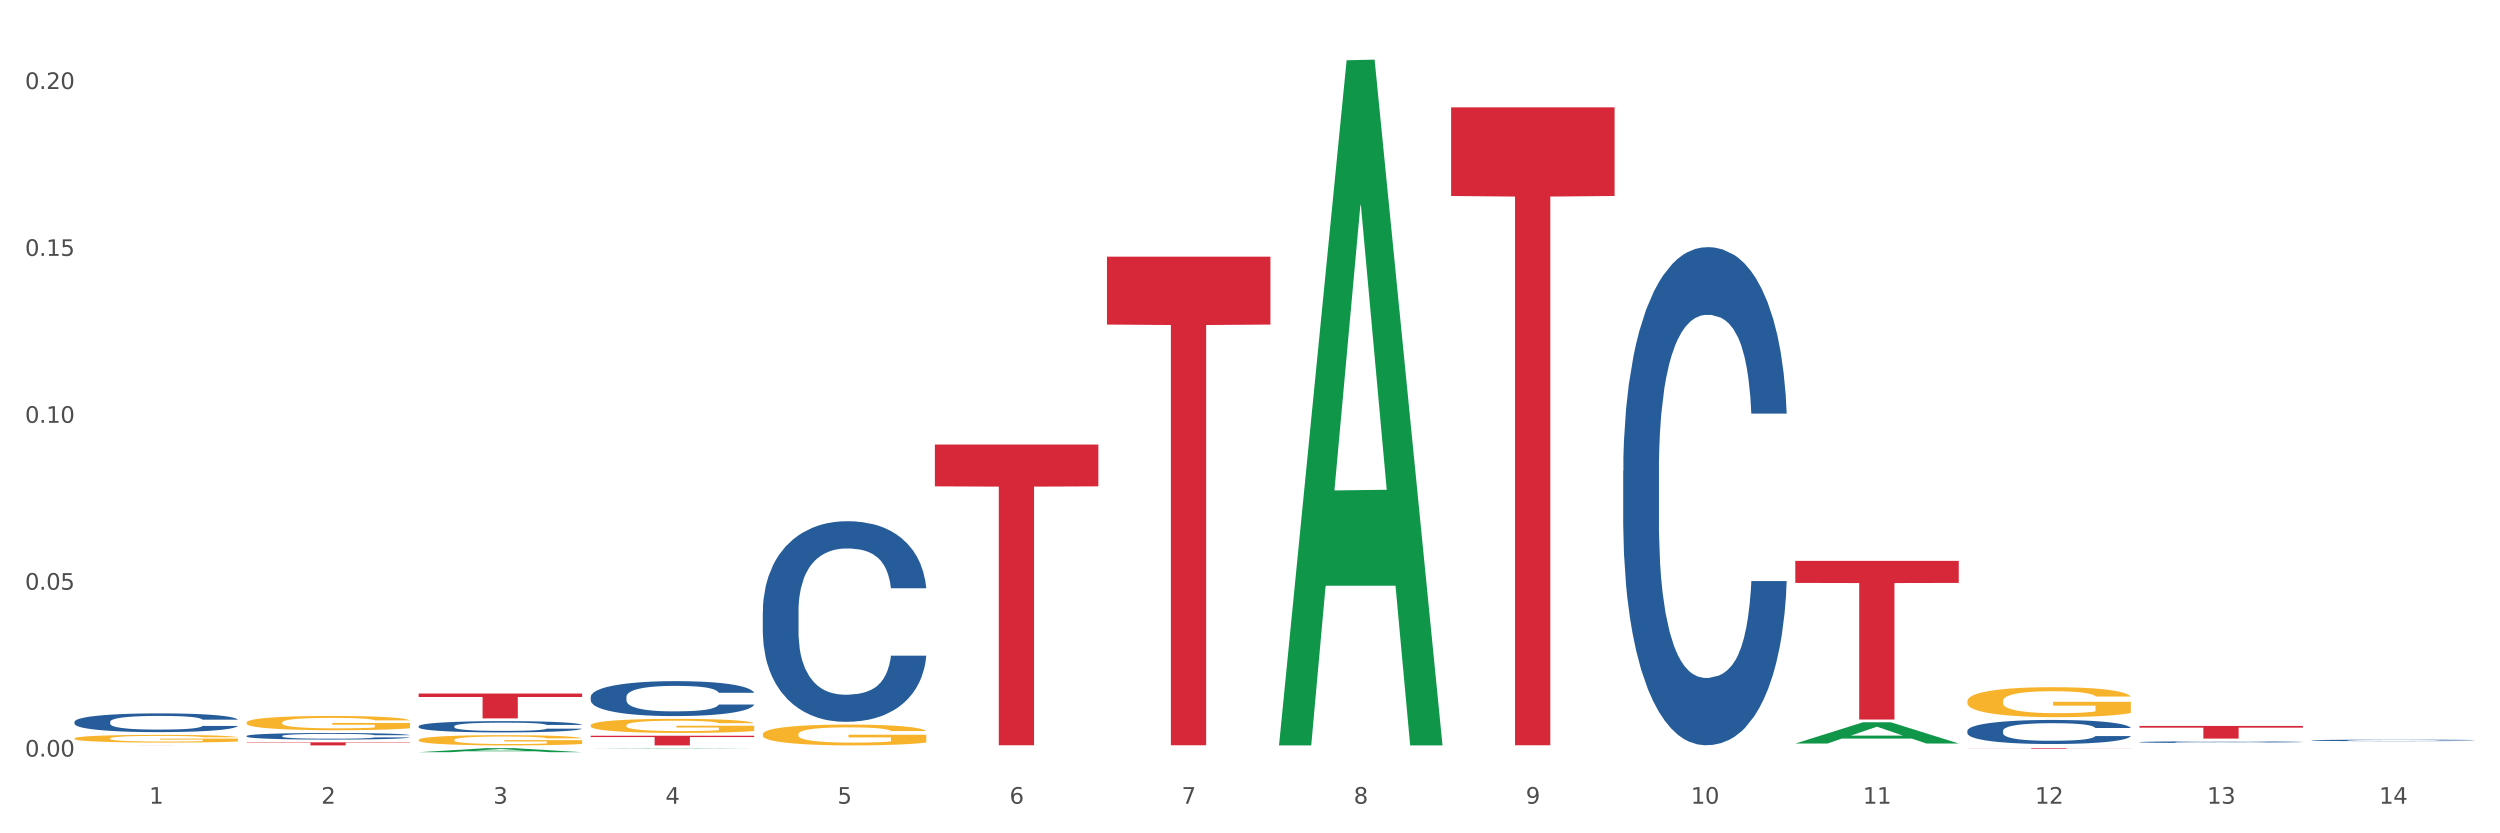 <?xml version="1.0" encoding="utf-8" standalone="no"?>
<!DOCTYPE svg PUBLIC "-//W3C//DTD SVG 1.1//EN"
  "http://www.w3.org/Graphics/SVG/1.1/DTD/svg11.dtd">
<svg xmlns:xlink="http://www.w3.org/1999/xlink" width="1080pt" height="360pt" viewBox="0 0 1080 360" xmlns="http://www.w3.org/2000/svg" version="1.1">
 <rect x="0" y="0" width="1080" height="360" fill="#333333" stroke="none"/>
 <defs>
  <style type="text/css">*{stroke-linejoin: round; stroke-linecap: butt}</style>
 </defs>
 <g id="figure_1">
  <g id="patch_1">
   <path d="M 0 360 
L 1080 360 
L 1080 0 
L 0 0 
z
" style="fill: #ffffff; stroke: #ffffff; stroke-linejoin: miter"/>
  </g>
  <g id="axes_1">
   <g id="matplotlib.axis_1">
    <g id="xtick_1">
     <g id="text_1">
      <!-- 1 -->
      <g style="fill: #4d4d4d" transform="translate(64.432 347.204) scale(0.096 -0.096)">
       <defs>
        <path id="DejaVuSans-31" d="M 794 531 
L 1825 531 
L 1825 4091 
L 703 3866 
L 703 4441 
L 1819 4666 
L 2450 4666 
L 2450 531 
L 3481 531 
L 3481 0 
L 794 0 
L 794 531 
z
" transform="scale(0.016)"/>
       </defs>
       <use xlink:href="#DejaVuSans-31"/>
      </g>
     </g>
    </g>
    <g id="xtick_2">
     <g id="text_2">
      <!-- 2 -->
      <g style="fill: #4d4d4d" transform="translate(138.771 347.204) scale(0.096 -0.096)">
       <defs>
        <path id="DejaVuSans-32" d="M 1228 531 
L 3431 531 
L 3431 0 
L 469 0 
L 469 531 
Q 828 903 1448 1529 
Q 2069 2156 2228 2338 
Q 2531 2678 2651 2914 
Q 2772 3150 2772 3378 
Q 2772 3750 2511 3984 
Q 2250 4219 1831 4219 
Q 1534 4219 1204 4116 
Q 875 4013 500 3803 
L 500 4441 
Q 881 4594 1212 4672 
Q 1544 4750 1819 4750 
Q 2544 4750 2975 4387 
Q 3406 4025 3406 3419 
Q 3406 3131 3298 2873 
Q 3191 2616 2906 2266 
Q 2828 2175 2409 1742 
Q 1991 1309 1228 531 
z
" transform="scale(0.016)"/>
       </defs>
       <use xlink:href="#DejaVuSans-32"/>
      </g>
     </g>
    </g>
    <g id="xtick_3">
     <g id="text_3">
      <!-- 3 -->
      <g style="fill: #4d4d4d" transform="translate(213.109 347.204) scale(0.096 -0.096)">
       <defs>
        <path id="DejaVuSans-33" d="M 2597 2516 
Q 3050 2419 3304 2112 
Q 3559 1806 3559 1356 
Q 3559 666 3084 287 
Q 2609 -91 1734 -91 
Q 1441 -91 1130 -33 
Q 819 25 488 141 
L 488 750 
Q 750 597 1062 519 
Q 1375 441 1716 441 
Q 2309 441 2620 675 
Q 2931 909 2931 1356 
Q 2931 1769 2642 2001 
Q 2353 2234 1838 2234 
L 1294 2234 
L 1294 2753 
L 1863 2753 
Q 2328 2753 2575 2939 
Q 2822 3125 2822 3475 
Q 2822 3834 2567 4026 
Q 2313 4219 1838 4219 
Q 1578 4219 1281 4162 
Q 984 4106 628 3988 
L 628 4550 
Q 988 4650 1302 4700 
Q 1616 4750 1894 4750 
Q 2613 4750 3031 4423 
Q 3450 4097 3450 3541 
Q 3450 3153 3228 2886 
Q 3006 2619 2597 2516 
z
" transform="scale(0.016)"/>
       </defs>
       <use xlink:href="#DejaVuSans-33"/>
      </g>
     </g>
    </g>
    <g id="xtick_4">
     <g id="text_4">
      <!-- 4 -->
      <g style="fill: #4d4d4d" transform="translate(287.448 347.204) scale(0.096 -0.096)">
       <defs>
        <path id="DejaVuSans-34" d="M 2419 4116 
L 825 1625 
L 2419 1625 
L 2419 4116 
z
M 2253 4666 
L 3047 4666 
L 3047 1625 
L 3713 1625 
L 3713 1100 
L 3047 1100 
L 3047 0 
L 2419 0 
L 2419 1100 
L 313 1100 
L 313 1709 
L 2253 4666 
z
" transform="scale(0.016)"/>
       </defs>
       <use xlink:href="#DejaVuSans-34"/>
      </g>
     </g>
    </g>
    <g id="xtick_5">
     <g id="text_5">
      <!-- 5 -->
      <g style="fill: #4d4d4d" transform="translate(361.787 347.204) scale(0.096 -0.096)">
       <defs>
        <path id="DejaVuSans-35" d="M 691 4666 
L 3169 4666 
L 3169 4134 
L 1269 4134 
L 1269 2991 
Q 1406 3038 1543 3061 
Q 1681 3084 1819 3084 
Q 2600 3084 3056 2656 
Q 3513 2228 3513 1497 
Q 3513 744 3044 326 
Q 2575 -91 1722 -91 
Q 1428 -91 1123 -41 
Q 819 9 494 109 
L 494 744 
Q 775 591 1075 516 
Q 1375 441 1709 441 
Q 2250 441 2565 725 
Q 2881 1009 2881 1497 
Q 2881 1984 2565 2268 
Q 2250 2553 1709 2553 
Q 1456 2553 1204 2497 
Q 953 2441 691 2322 
L 691 4666 
z
" transform="scale(0.016)"/>
       </defs>
       <use xlink:href="#DejaVuSans-35"/>
      </g>
     </g>
    </g>
    <g id="xtick_6">
     <g id="text_6">
      <!-- 6 -->
      <g style="fill: #4d4d4d" transform="translate(436.125 347.204) scale(0.096 -0.096)">
       <defs>
        <path id="DejaVuSans-36" d="M 2113 2584 
Q 1688 2584 1439 2293 
Q 1191 2003 1191 1497 
Q 1191 994 1439 701 
Q 1688 409 2113 409 
Q 2538 409 2786 701 
Q 3034 994 3034 1497 
Q 3034 2003 2786 2293 
Q 2538 2584 2113 2584 
z
M 3366 4563 
L 3366 3988 
Q 3128 4100 2886 4159 
Q 2644 4219 2406 4219 
Q 1781 4219 1451 3797 
Q 1122 3375 1075 2522 
Q 1259 2794 1537 2939 
Q 1816 3084 2150 3084 
Q 2853 3084 3261 2657 
Q 3669 2231 3669 1497 
Q 3669 778 3244 343 
Q 2819 -91 2113 -91 
Q 1303 -91 875 529 
Q 447 1150 447 2328 
Q 447 3434 972 4092 
Q 1497 4750 2381 4750 
Q 2619 4750 2861 4703 
Q 3103 4656 3366 4563 
z
" transform="scale(0.016)"/>
       </defs>
       <use xlink:href="#DejaVuSans-36"/>
      </g>
     </g>
    </g>
    <g id="xtick_7">
     <g id="text_7">
      <!-- 7 -->
      <g style="fill: #4d4d4d" transform="translate(510.464 347.204) scale(0.096 -0.096)">
       <defs>
        <path id="DejaVuSans-37" d="M 525 4666 
L 3525 4666 
L 3525 4397 
L 1831 0 
L 1172 0 
L 2766 4134 
L 525 4134 
L 525 4666 
z
" transform="scale(0.016)"/>
       </defs>
       <use xlink:href="#DejaVuSans-37"/>
      </g>
     </g>
    </g>
    <g id="xtick_8">
     <g id="text_8">
      <!-- 8 -->
      <g style="fill: #4d4d4d" transform="translate(584.803 347.204) scale(0.096 -0.096)">
       <defs>
        <path id="DejaVuSans-38" d="M 2034 2216 
Q 1584 2216 1326 1975 
Q 1069 1734 1069 1313 
Q 1069 891 1326 650 
Q 1584 409 2034 409 
Q 2484 409 2743 651 
Q 3003 894 3003 1313 
Q 3003 1734 2745 1975 
Q 2488 2216 2034 2216 
z
M 1403 2484 
Q 997 2584 770 2862 
Q 544 3141 544 3541 
Q 544 4100 942 4425 
Q 1341 4750 2034 4750 
Q 2731 4750 3128 4425 
Q 3525 4100 3525 3541 
Q 3525 3141 3298 2862 
Q 3072 2584 2669 2484 
Q 3125 2378 3379 2068 
Q 3634 1759 3634 1313 
Q 3634 634 3220 271 
Q 2806 -91 2034 -91 
Q 1263 -91 848 271 
Q 434 634 434 1313 
Q 434 1759 690 2068 
Q 947 2378 1403 2484 
z
M 1172 3481 
Q 1172 3119 1398 2916 
Q 1625 2713 2034 2713 
Q 2441 2713 2670 2916 
Q 2900 3119 2900 3481 
Q 2900 3844 2670 4047 
Q 2441 4250 2034 4250 
Q 1625 4250 1398 4047 
Q 1172 3844 1172 3481 
z
" transform="scale(0.016)"/>
       </defs>
       <use xlink:href="#DejaVuSans-38"/>
      </g>
     </g>
    </g>
    <g id="xtick_9">
     <g id="text_9">
      <!-- 9 -->
      <g style="fill: #4d4d4d" transform="translate(659.142 347.204) scale(0.096 -0.096)">
       <defs>
        <path id="DejaVuSans-39" d="M 703 97 
L 703 672 
Q 941 559 1184 500 
Q 1428 441 1663 441 
Q 2288 441 2617 861 
Q 2947 1281 2994 2138 
Q 2813 1869 2534 1725 
Q 2256 1581 1919 1581 
Q 1219 1581 811 2004 
Q 403 2428 403 3163 
Q 403 3881 828 4315 
Q 1253 4750 1959 4750 
Q 2769 4750 3195 4129 
Q 3622 3509 3622 2328 
Q 3622 1225 3098 567 
Q 2575 -91 1691 -91 
Q 1453 -91 1209 -44 
Q 966 3 703 97 
z
M 1959 2075 
Q 2384 2075 2632 2365 
Q 2881 2656 2881 3163 
Q 2881 3666 2632 3958 
Q 2384 4250 1959 4250 
Q 1534 4250 1286 3958 
Q 1038 3666 1038 3163 
Q 1038 2656 1286 2365 
Q 1534 2075 1959 2075 
z
" transform="scale(0.016)"/>
       </defs>
       <use xlink:href="#DejaVuSans-39"/>
      </g>
     </g>
    </g>
    <g id="xtick_10">
     <g id="text_10">
      <!-- 10 -->
      <g style="fill: #4d4d4d" transform="translate(730.426 347.204) scale(0.096 -0.096)">
       <defs>
        <path id="DejaVuSans-30" d="M 2034 4250 
Q 1547 4250 1301 3770 
Q 1056 3291 1056 2328 
Q 1056 1369 1301 889 
Q 1547 409 2034 409 
Q 2525 409 2770 889 
Q 3016 1369 3016 2328 
Q 3016 3291 2770 3770 
Q 2525 4250 2034 4250 
z
M 2034 4750 
Q 2819 4750 3233 4129 
Q 3647 3509 3647 2328 
Q 3647 1150 3233 529 
Q 2819 -91 2034 -91 
Q 1250 -91 836 529 
Q 422 1150 422 2328 
Q 422 3509 836 4129 
Q 1250 4750 2034 4750 
z
" transform="scale(0.016)"/>
       </defs>
       <use xlink:href="#DejaVuSans-31"/>
       <use xlink:href="#DejaVuSans-30" transform="translate(63.623 0)"/>
      </g>
     </g>
    </g>
    <g id="xtick_11">
     <g id="text_11">
      <!-- 11 -->
      <g style="fill: #4d4d4d" transform="translate(804.765 347.204) scale(0.096 -0.096)">
       <use xlink:href="#DejaVuSans-31"/>
       <use xlink:href="#DejaVuSans-31" transform="translate(63.623 0)"/>
      </g>
     </g>
    </g>
    <g id="xtick_12">
     <g id="text_12">
      <!-- 12 -->
      <g style="fill: #4d4d4d" transform="translate(879.104 347.204) scale(0.096 -0.096)">
       <use xlink:href="#DejaVuSans-31"/>
       <use xlink:href="#DejaVuSans-32" transform="translate(63.623 0)"/>
      </g>
     </g>
    </g>
    <g id="xtick_13">
     <g id="text_13">
      <!-- 13 -->
      <g style="fill: #4d4d4d" transform="translate(953.442 347.204) scale(0.096 -0.096)">
       <use xlink:href="#DejaVuSans-31"/>
       <use xlink:href="#DejaVuSans-33" transform="translate(63.623 0)"/>
      </g>
     </g>
    </g>
    <g id="xtick_14">
     <g id="text_14">
      <!-- 14 -->
      <g style="fill: #4d4d4d" transform="translate(1027.781 347.204) scale(0.096 -0.096)">
       <use xlink:href="#DejaVuSans-31"/>
       <use xlink:href="#DejaVuSans-34" transform="translate(63.623 0)"/>
      </g>
     </g>
    </g>
    <g id="xtick_15"/>
    <g id="xtick_16"/>
    <g id="xtick_17"/>
    <g id="xtick_18"/>
    <g id="xtick_19"/>
    <g id="xtick_20"/>
    <g id="xtick_21"/>
    <g id="xtick_22"/>
    <g id="xtick_23"/>
    <g id="xtick_24"/>
    <g id="xtick_25"/>
    <g id="xtick_26"/>
    <g id="xtick_27"/>
   </g>
   <g id="matplotlib.axis_2">
    <g id="ytick_1">
     <g id="text_15">
      <!-- 0.00 -->
      <g style="fill: #4d4d4d" transform="translate(10.8 326.851) scale(0.096 -0.096)">
       <defs>
        <path id="DejaVuSans-2e" d="M 684 794 
L 1344 794 
L 1344 0 
L 684 0 
L 684 794 
z
" transform="scale(0.016)"/>
       </defs>
       <use xlink:href="#DejaVuSans-30"/>
       <use xlink:href="#DejaVuSans-2e" transform="translate(63.623 0)"/>
       <use xlink:href="#DejaVuSans-30" transform="translate(95.41 0)"/>
       <use xlink:href="#DejaVuSans-30" transform="translate(159.033 0)"/>
      </g>
     </g>
    </g>
    <g id="ytick_2">
     <g id="text_16">
      <!-- 0.05 -->
      <g style="fill: #4d4d4d" transform="translate(10.8 254.75) scale(0.096 -0.096)">
       <use xlink:href="#DejaVuSans-30"/>
       <use xlink:href="#DejaVuSans-2e" transform="translate(63.623 0)"/>
       <use xlink:href="#DejaVuSans-30" transform="translate(95.41 0)"/>
       <use xlink:href="#DejaVuSans-35" transform="translate(159.033 0)"/>
      </g>
     </g>
    </g>
    <g id="ytick_3">
     <g id="text_17">
      <!-- 0.10 -->
      <g style="fill: #4d4d4d" transform="translate(10.8 182.649) scale(0.096 -0.096)">
       <use xlink:href="#DejaVuSans-30"/>
       <use xlink:href="#DejaVuSans-2e" transform="translate(63.623 0)"/>
       <use xlink:href="#DejaVuSans-31" transform="translate(95.41 0)"/>
       <use xlink:href="#DejaVuSans-30" transform="translate(159.033 0)"/>
      </g>
     </g>
    </g>
    <g id="ytick_4">
     <g id="text_18">
      <!-- 0.15 -->
      <g style="fill: #4d4d4d" transform="translate(10.8 110.548) scale(0.096 -0.096)">
       <use xlink:href="#DejaVuSans-30"/>
       <use xlink:href="#DejaVuSans-2e" transform="translate(63.623 0)"/>
       <use xlink:href="#DejaVuSans-31" transform="translate(95.41 0)"/>
       <use xlink:href="#DejaVuSans-35" transform="translate(159.033 0)"/>
      </g>
     </g>
    </g>
    <g id="ytick_5">
     <g id="text_19">
      <!-- 0.20 -->
      <g style="fill: #4d4d4d" transform="translate(10.8 38.447) scale(0.096 -0.096)">
       <use xlink:href="#DejaVuSans-30"/>
       <use xlink:href="#DejaVuSans-2e" transform="translate(63.623 0)"/>
       <use xlink:href="#DejaVuSans-32" transform="translate(95.41 0)"/>
       <use xlink:href="#DejaVuSans-30" transform="translate(159.033 0)"/>
      </g>
     </g>
    </g>
    <g id="ytick_6"/>
    <g id="ytick_7"/>
    <g id="ytick_8"/>
    <g id="ytick_9"/>
   </g>
   <g id="PolyCollection_1">
    <path d="M 32.175 311.819 
L 32.258 311.811 
L 32.258 311.604 
L 32.509 311.323 
L 33.427 310.806 
L 34.596 310.414 
L 36.599 309.956 
L 37.684 309.763 
L 39.104 309.549 
L 42.025 309.202 
L 45.364 308.906 
L 47.702 308.743 
L 49.455 308.64 
L 53.378 308.455 
L 55.632 308.374 
L 57.969 308.307 
L 59.973 308.263 
L 63.312 308.211 
L 65.983 308.189 
L 69.072 308.182 
L 71.66 308.189 
L 75.082 308.219 
L 80.091 308.307 
L 82.011 308.359 
L 84.599 308.448 
L 87.27 308.566 
L 89.44 308.684 
L 91.945 308.854 
L 94.533 309.076 
L 97.037 309.357 
L 98.79 309.616 
L 100.209 309.889 
L 101.461 310.222 
L 102.379 310.584 
L 102.797 310.887 
L 87.52 310.887 
L 87.103 310.614 
L 86.268 310.318 
L 85.434 310.118 
L 84.515 309.956 
L 83.096 309.771 
L 81.844 309.653 
L 79.757 309.512 
L 77.837 309.423 
L 76.251 309.372 
L 74.331 309.327 
L 70.241 309.283 
L 67.319 309.283 
L 65.482 309.298 
L 63.229 309.335 
L 61.309 309.386 
L 59.055 309.475 
L 57.302 309.571 
L 55.549 309.697 
L 54.547 309.786 
L 53.044 309.948 
L 52.043 310.081 
L 50.707 310.311 
L 49.956 310.473 
L 48.62 310.895 
L 48.036 311.205 
L 47.785 311.419 
L 47.618 311.656 
L 47.618 312.809 
L 48.119 313.327 
L 48.537 313.548 
L 49.204 313.8 
L 50.457 314.125 
L 52.293 314.443 
L 54.213 314.672 
L 55.799 314.812 
L 57.302 314.916 
L 58.804 314.997 
L 60.641 315.071 
L 62.143 315.115 
L 64.397 315.16 
L 67.069 315.182 
L 69.155 315.182 
L 73.413 315.145 
L 75.333 315.108 
L 77.169 315.056 
L 79.173 314.975 
L 80.759 314.886 
L 81.677 314.82 
L 83.18 314.679 
L 84.348 314.531 
L 85.35 314.361 
L 86.018 314.214 
L 86.769 313.992 
L 87.353 313.741 
L 87.52 313.607 
L 102.797 313.607 
L 102.463 313.874 
L 101.879 314.132 
L 100.71 314.48 
L 99.792 314.679 
L 98.372 314.923 
L 96.87 315.13 
L 94.783 315.359 
L 92.863 315.529 
L 90.86 315.677 
L 88.689 315.81 
L 84.766 315.995 
L 83.347 316.047 
L 80.341 316.136 
L 78.004 316.187 
L 74.581 316.239 
L 71.075 316.269 
L 67.402 316.276 
L 64.147 316.261 
L 60.557 316.217 
L 58.303 316.173 
L 55.799 316.106 
L 52.877 316.003 
L 50.123 315.877 
L 47.535 315.729 
L 45.114 315.559 
L 42.86 315.367 
L 39.938 315.049 
L 37.768 314.738 
L 36.182 314.45 
L 35.097 314.206 
L 34.011 313.896 
L 33.427 313.681 
L 32.509 313.164 
L 32.175 312.683 
L 32.175 311.819 
z
" clip-path="url(#p20036177fe)" style="fill: #255c99"/>
    <path d="M 106.514 317.932 
L 106.597 317.929 
L 106.597 317.857 
L 106.848 317.758 
L 107.766 317.576 
L 108.935 317.439 
L 110.938 317.278 
L 112.023 317.21 
L 113.442 317.135 
L 116.364 317.013 
L 119.703 316.909 
L 122.04 316.852 
L 123.794 316.815 
L 127.717 316.75 
L 129.971 316.722 
L 132.308 316.698 
L 134.312 316.683 
L 137.651 316.665 
L 140.322 316.657 
L 143.411 316.654 
L 145.998 316.657 
L 149.421 316.667 
L 154.43 316.698 
L 156.35 316.717 
L 158.937 316.748 
L 161.609 316.789 
L 163.779 316.831 
L 166.283 316.891 
L 168.871 316.969 
L 171.376 317.067 
L 173.129 317.158 
L 174.548 317.254 
L 175.8 317.371 
L 176.718 317.498 
L 177.135 317.605 
L 161.859 317.605 
L 161.442 317.509 
L 160.607 317.405 
L 159.772 317.335 
L 158.854 317.278 
L 157.435 317.213 
L 156.183 317.171 
L 154.096 317.122 
L 152.176 317.091 
L 150.59 317.072 
L 148.67 317.057 
L 144.579 317.041 
L 141.658 317.041 
L 139.821 317.046 
L 137.567 317.059 
L 135.647 317.078 
L 133.393 317.109 
L 131.64 317.143 
L 129.887 317.187 
L 128.886 317.218 
L 127.383 317.275 
L 126.381 317.322 
L 125.046 317.402 
L 124.294 317.459 
L 122.959 317.607 
L 122.374 317.717 
L 122.124 317.792 
L 121.957 317.875 
L 121.957 318.28 
L 122.458 318.462 
L 122.875 318.54 
L 123.543 318.628 
L 124.795 318.742 
L 126.632 318.854 
L 128.552 318.935 
L 130.138 318.984 
L 131.64 319.02 
L 133.143 319.049 
L 134.979 319.075 
L 136.482 319.09 
L 138.736 319.106 
L 141.407 319.114 
L 143.494 319.114 
L 147.751 319.101 
L 149.671 319.088 
L 151.508 319.07 
L 153.511 319.041 
L 155.097 319.01 
L 156.016 318.987 
L 157.518 318.937 
L 158.687 318.885 
L 159.689 318.825 
L 160.357 318.774 
L 161.108 318.696 
L 161.692 318.607 
L 161.859 318.561 
L 177.135 318.561 
L 176.802 318.654 
L 176.217 318.745 
L 175.049 318.867 
L 174.13 318.937 
L 172.711 319.023 
L 171.209 319.096 
L 169.122 319.176 
L 167.202 319.236 
L 165.198 319.288 
L 163.028 319.335 
L 159.104 319.399 
L 157.685 319.418 
L 154.68 319.449 
L 152.343 319.467 
L 148.92 319.485 
L 145.414 319.496 
L 141.741 319.498 
L 138.486 319.493 
L 134.896 319.477 
L 132.642 319.462 
L 130.138 319.438 
L 127.216 319.402 
L 124.461 319.358 
L 121.874 319.306 
L 119.453 319.246 
L 117.199 319.179 
L 114.277 319.067 
L 112.107 318.958 
L 110.521 318.857 
L 109.435 318.771 
L 108.35 318.662 
L 107.766 318.587 
L 106.848 318.405 
L 106.514 318.236 
L 106.514 317.932 
z
" clip-path="url(#p20036177fe)" style="fill: #255c99"/>
    <path d="M 180.852 313.718 
L 180.936 313.714 
L 180.936 313.589 
L 181.186 313.42 
L 182.105 313.109 
L 183.273 312.873 
L 185.277 312.598 
L 186.362 312.482 
L 187.781 312.353 
L 190.703 312.144 
L 194.042 311.966 
L 196.379 311.868 
L 198.132 311.806 
L 202.056 311.695 
L 204.31 311.646 
L 206.647 311.606 
L 208.65 311.579 
L 211.989 311.548 
L 214.661 311.535 
L 217.749 311.53 
L 220.337 311.535 
L 223.76 311.552 
L 228.768 311.606 
L 230.688 311.637 
L 233.276 311.69 
L 235.947 311.761 
L 238.118 311.833 
L 240.622 311.935 
L 243.21 312.068 
L 245.714 312.237 
L 247.467 312.393 
L 248.886 312.558 
L 250.139 312.758 
L 251.057 312.976 
L 251.474 313.158 
L 236.198 313.158 
L 235.78 312.993 
L 234.946 312.816 
L 234.111 312.695 
L 233.193 312.598 
L 231.774 312.486 
L 230.521 312.415 
L 228.434 312.331 
L 226.514 312.277 
L 224.928 312.246 
L 223.008 312.22 
L 218.918 312.193 
L 215.996 312.193 
L 214.16 312.202 
L 211.906 312.224 
L 209.986 312.255 
L 207.732 312.309 
L 205.979 312.366 
L 204.226 312.442 
L 203.224 312.495 
L 201.722 312.593 
L 200.72 312.673 
L 199.384 312.811 
L 198.633 312.909 
L 197.297 313.163 
L 196.713 313.349 
L 196.463 313.478 
L 196.296 313.621 
L 196.296 314.314 
L 196.797 314.626 
L 197.214 314.759 
L 197.882 314.911 
L 199.134 315.106 
L 200.97 315.297 
L 202.89 315.435 
L 204.476 315.52 
L 205.979 315.582 
L 207.482 315.631 
L 209.318 315.676 
L 210.821 315.702 
L 213.075 315.729 
L 215.746 315.742 
L 217.833 315.742 
L 222.09 315.72 
L 224.01 315.698 
L 225.847 315.667 
L 227.85 315.618 
L 229.436 315.564 
L 230.354 315.524 
L 231.857 315.44 
L 233.026 315.351 
L 234.027 315.249 
L 234.695 315.16 
L 235.447 315.026 
L 236.031 314.875 
L 236.198 314.795 
L 251.474 314.795 
L 251.14 314.955 
L 250.556 315.111 
L 249.387 315.32 
L 248.469 315.44 
L 247.05 315.587 
L 245.547 315.711 
L 243.46 315.849 
L 241.54 315.951 
L 239.537 316.04 
L 237.367 316.12 
L 233.443 316.232 
L 232.024 316.263 
L 229.019 316.316 
L 226.681 316.347 
L 223.259 316.378 
L 219.753 316.396 
L 216.08 316.401 
L 212.824 316.392 
L 209.235 316.365 
L 206.981 316.338 
L 204.476 316.298 
L 201.555 316.236 
L 198.8 316.16 
L 196.212 316.071 
L 193.791 315.969 
L 191.538 315.853 
L 188.616 315.662 
L 186.445 315.475 
L 184.859 315.302 
L 183.774 315.155 
L 182.689 314.968 
L 182.105 314.839 
L 181.186 314.528 
L 180.852 314.239 
L 180.852 313.718 
z
" clip-path="url(#p20036177fe)" style="fill: #255c99"/>
    <path d="M 255.191 301.037 
L 255.275 301.023 
L 255.275 300.637 
L 255.525 300.113 
L 256.443 299.148 
L 257.612 298.418 
L 259.615 297.563 
L 260.701 297.205 
L 262.12 296.805 
L 265.041 296.157 
L 268.381 295.605 
L 270.718 295.302 
L 272.471 295.109 
L 276.394 294.764 
L 278.648 294.613 
L 280.986 294.489 
L 282.989 294.406 
L 286.328 294.31 
L 288.999 294.268 
L 292.088 294.254 
L 294.676 294.268 
L 298.098 294.323 
L 303.107 294.489 
L 305.027 294.585 
L 307.615 294.751 
L 310.286 294.971 
L 312.457 295.192 
L 314.961 295.509 
L 317.549 295.922 
L 320.053 296.446 
L 321.806 296.929 
L 323.225 297.439 
L 324.477 298.059 
L 325.396 298.735 
L 325.813 299.3 
L 310.537 299.3 
L 310.119 298.79 
L 309.284 298.238 
L 308.45 297.866 
L 307.531 297.563 
L 306.112 297.218 
L 304.86 296.998 
L 302.773 296.736 
L 300.853 296.57 
L 299.267 296.474 
L 297.347 296.391 
L 293.257 296.308 
L 290.335 296.308 
L 288.499 296.336 
L 286.245 296.405 
L 284.325 296.501 
L 282.071 296.667 
L 280.318 296.846 
L 278.565 297.08 
L 277.563 297.246 
L 276.06 297.549 
L 275.059 297.797 
L 273.723 298.225 
L 272.972 298.528 
L 271.636 299.314 
L 271.052 299.893 
L 270.801 300.292 
L 270.634 300.734 
L 270.634 302.884 
L 271.135 303.849 
L 271.553 304.263 
L 272.22 304.731 
L 273.473 305.338 
L 275.309 305.931 
L 277.229 306.358 
L 278.815 306.62 
L 280.318 306.813 
L 281.82 306.965 
L 283.657 307.102 
L 285.159 307.185 
L 287.413 307.268 
L 290.085 307.309 
L 292.172 307.309 
L 296.429 307.24 
L 298.349 307.171 
L 300.185 307.075 
L 302.189 306.923 
L 303.775 306.758 
L 304.693 306.634 
L 306.196 306.372 
L 307.364 306.096 
L 308.366 305.779 
L 309.034 305.503 
L 309.785 305.09 
L 310.37 304.621 
L 310.537 304.373 
L 325.813 304.373 
L 325.479 304.869 
L 324.895 305.352 
L 323.726 306 
L 322.808 306.372 
L 321.389 306.827 
L 319.886 307.213 
L 317.799 307.64 
L 315.879 307.957 
L 313.876 308.233 
L 311.705 308.481 
L 307.782 308.826 
L 306.363 308.922 
L 303.358 309.088 
L 301.02 309.184 
L 297.598 309.28 
L 294.092 309.336 
L 290.419 309.349 
L 287.163 309.322 
L 283.573 309.239 
L 281.32 309.156 
L 278.815 309.032 
L 275.893 308.839 
L 273.139 308.605 
L 270.551 308.329 
L 268.13 308.012 
L 265.876 307.654 
L 262.955 307.061 
L 260.784 306.482 
L 259.198 305.944 
L 258.113 305.49 
L 257.028 304.911 
L 256.443 304.511 
L 255.525 303.546 
L 255.191 302.65 
L 255.191 301.037 
z
" clip-path="url(#p20036177fe)" style="fill: #255c99"/>
    <path d="M 329.53 264.103 
L 329.613 264.024 
L 329.613 261.808 
L 329.864 258.801 
L 330.782 253.26 
L 331.951 249.066 
L 333.954 244.159 
L 335.039 242.101 
L 336.458 239.806 
L 339.38 236.086 
L 342.719 232.92 
L 345.057 231.179 
L 346.81 230.071 
L 350.733 228.092 
L 352.987 227.221 
L 355.324 226.509 
L 357.328 226.034 
L 360.667 225.48 
L 363.338 225.243 
L 366.427 225.164 
L 369.015 225.243 
L 372.437 225.559 
L 377.446 226.509 
L 379.366 227.063 
L 381.954 228.013 
L 384.625 229.279 
L 386.795 230.546 
L 389.3 232.366 
L 391.887 234.74 
L 394.392 237.748 
L 396.145 240.518 
L 397.564 243.446 
L 398.816 247.008 
L 399.734 250.886 
L 400.152 254.131 
L 384.875 254.131 
L 384.458 251.203 
L 383.623 248.037 
L 382.788 245.9 
L 381.87 244.159 
L 380.451 242.18 
L 379.199 240.914 
L 377.112 239.41 
L 375.192 238.46 
L 373.606 237.906 
L 371.686 237.431 
L 367.595 236.956 
L 364.674 236.956 
L 362.837 237.115 
L 360.583 237.51 
L 358.663 238.064 
L 356.41 239.014 
L 354.656 240.043 
L 352.903 241.389 
L 351.902 242.338 
L 350.399 244.079 
L 349.397 245.504 
L 348.062 247.958 
L 347.31 249.699 
L 345.975 254.21 
L 345.391 257.534 
L 345.14 259.829 
L 344.973 262.362 
L 344.973 274.709 
L 345.474 280.249 
L 345.891 282.623 
L 346.559 285.314 
L 347.811 288.797 
L 349.648 292.2 
L 351.568 294.654 
L 353.154 296.157 
L 354.656 297.265 
L 356.159 298.136 
L 357.996 298.928 
L 359.498 299.402 
L 361.752 299.877 
L 364.423 300.115 
L 366.51 300.115 
L 370.768 299.719 
L 372.688 299.323 
L 374.524 298.769 
L 376.528 297.899 
L 378.114 296.949 
L 379.032 296.237 
L 380.534 294.733 
L 381.703 293.15 
L 382.705 291.33 
L 383.373 289.747 
L 384.124 287.372 
L 384.708 284.681 
L 384.875 283.257 
L 400.152 283.257 
L 399.818 286.106 
L 399.233 288.876 
L 398.065 292.596 
L 397.146 294.733 
L 395.727 297.345 
L 394.225 299.561 
L 392.138 302.014 
L 390.218 303.835 
L 388.214 305.417 
L 386.044 306.842 
L 382.121 308.821 
L 380.701 309.375 
L 377.696 310.325 
L 375.359 310.879 
L 371.936 311.433 
L 368.43 311.749 
L 364.757 311.828 
L 361.502 311.67 
L 357.912 311.195 
L 355.658 310.72 
L 353.154 310.008 
L 350.232 308.9 
L 347.477 307.554 
L 344.89 305.971 
L 342.469 304.151 
L 340.215 302.093 
L 337.293 298.69 
L 335.123 295.366 
L 333.537 292.279 
L 332.452 289.667 
L 331.366 286.343 
L 330.782 284.048 
L 329.864 278.508 
L 329.53 273.363 
L 329.53 264.103 
z
" clip-path="url(#p20036177fe)" style="fill: #255c99"/>
    <path d="M 701.223 203.447 
L 701.307 203.25 
L 701.307 197.748 
L 701.557 190.28 
L 702.476 176.523 
L 703.644 166.107 
L 705.648 153.922 
L 706.733 148.812 
L 708.152 143.113 
L 711.074 133.876 
L 714.413 126.015 
L 716.75 121.692 
L 718.503 118.94 
L 722.427 114.027 
L 724.681 111.865 
L 727.018 110.097 
L 729.021 108.917 
L 732.36 107.542 
L 735.032 106.952 
L 738.12 106.756 
L 740.708 106.952 
L 744.131 107.738 
L 749.139 110.097 
L 751.059 111.472 
L 753.647 113.831 
L 756.318 116.975 
L 758.489 120.119 
L 760.993 124.64 
L 763.581 130.535 
L 766.085 138.003 
L 767.838 144.882 
L 769.257 152.153 
L 770.51 160.997 
L 771.428 170.627 
L 771.845 178.685 
L 756.569 178.685 
L 756.151 171.413 
L 755.317 163.552 
L 754.482 158.246 
L 753.564 153.922 
L 752.145 149.009 
L 750.892 145.865 
L 748.805 142.131 
L 746.885 139.772 
L 745.299 138.397 
L 743.379 137.217 
L 739.289 136.038 
L 736.367 136.038 
L 734.531 136.431 
L 732.277 137.414 
L 730.357 138.79 
L 728.103 141.148 
L 726.35 143.703 
L 724.597 147.044 
L 723.595 149.402 
L 722.093 153.726 
L 721.091 157.263 
L 719.755 163.355 
L 719.004 167.679 
L 717.668 178.881 
L 717.084 187.135 
L 716.834 192.835 
L 716.667 199.123 
L 716.667 229.782 
L 717.168 243.539 
L 717.585 249.434 
L 718.253 256.116 
L 719.505 264.764 
L 721.341 273.214 
L 723.261 279.307 
L 724.847 283.041 
L 726.35 285.792 
L 727.853 287.954 
L 729.689 289.919 
L 731.192 291.098 
L 733.446 292.277 
L 736.117 292.867 
L 738.204 292.867 
L 742.461 291.884 
L 744.381 290.902 
L 746.218 289.526 
L 748.221 287.364 
L 749.807 285.006 
L 750.725 283.237 
L 752.228 279.503 
L 753.397 275.573 
L 754.398 271.052 
L 755.066 267.122 
L 755.818 261.226 
L 756.402 254.544 
L 756.569 251.007 
L 771.845 251.007 
L 771.511 258.082 
L 770.927 264.96 
L 769.758 274.197 
L 768.84 279.503 
L 767.421 285.988 
L 765.918 291.491 
L 763.831 297.584 
L 761.911 302.104 
L 759.908 306.034 
L 757.738 309.572 
L 753.814 314.485 
L 752.395 315.861 
L 749.39 318.219 
L 747.052 319.595 
L 743.63 320.97 
L 740.124 321.756 
L 736.451 321.953 
L 733.195 321.56 
L 729.606 320.381 
L 727.352 319.202 
L 724.847 317.433 
L 721.926 314.681 
L 719.171 311.34 
L 716.583 307.41 
L 714.162 302.89 
L 711.908 297.78 
L 708.987 289.329 
L 706.816 281.075 
L 705.23 273.411 
L 704.145 266.925 
L 703.06 258.671 
L 702.476 252.972 
L 701.557 239.215 
L 701.223 226.441 
L 701.223 203.447 
z
" clip-path="url(#p20036177fe)" style="fill: #255c99"/>
    <path d="M 849.901 315.688 
L 849.984 315.679 
L 849.984 315.413 
L 850.235 315.052 
L 851.153 314.387 
L 852.322 313.883 
L 854.325 313.294 
L 855.41 313.047 
L 856.829 312.772 
L 859.751 312.325 
L 863.09 311.945 
L 865.428 311.736 
L 867.181 311.603 
L 871.104 311.366 
L 873.358 311.261 
L 875.695 311.176 
L 877.699 311.119 
L 881.038 311.052 
L 883.709 311.024 
L 886.798 311.014 
L 889.386 311.024 
L 892.808 311.062 
L 897.817 311.176 
L 899.737 311.242 
L 902.325 311.356 
L 904.996 311.508 
L 907.166 311.66 
L 909.671 311.879 
L 912.258 312.164 
L 914.763 312.525 
L 916.516 312.857 
L 917.935 313.209 
L 919.187 313.636 
L 920.105 314.102 
L 920.523 314.491 
L 905.246 314.491 
L 904.829 314.14 
L 903.994 313.76 
L 903.159 313.503 
L 902.241 313.294 
L 900.822 313.057 
L 899.57 312.905 
L 897.483 312.724 
L 895.563 312.61 
L 893.977 312.544 
L 892.057 312.487 
L 887.966 312.43 
L 885.045 312.43 
L 883.208 312.449 
L 880.954 312.496 
L 879.034 312.563 
L 876.78 312.677 
L 875.027 312.8 
L 873.274 312.962 
L 872.273 313.076 
L 870.77 313.285 
L 869.768 313.456 
L 868.433 313.75 
L 867.681 313.959 
L 866.346 314.501 
L 865.761 314.9 
L 865.511 315.175 
L 865.344 315.479 
L 865.344 316.961 
L 865.845 317.626 
L 866.262 317.911 
L 866.93 318.234 
L 868.182 318.652 
L 870.019 319.06 
L 871.939 319.355 
L 873.525 319.535 
L 875.027 319.668 
L 876.53 319.773 
L 878.367 319.868 
L 879.869 319.925 
L 882.123 319.982 
L 884.794 320.01 
L 886.881 320.01 
L 891.139 319.963 
L 893.059 319.915 
L 894.895 319.849 
L 896.899 319.744 
L 898.485 319.63 
L 899.403 319.545 
L 900.905 319.364 
L 902.074 319.174 
L 903.076 318.956 
L 903.744 318.766 
L 904.495 318.481 
L 905.079 318.158 
L 905.246 317.987 
L 920.523 317.987 
L 920.189 318.329 
L 919.604 318.661 
L 918.436 319.108 
L 917.517 319.364 
L 916.098 319.678 
L 914.596 319.944 
L 912.509 320.238 
L 910.589 320.457 
L 908.585 320.647 
L 906.415 320.818 
L 902.491 321.055 
L 901.072 321.122 
L 898.067 321.236 
L 895.73 321.302 
L 892.307 321.369 
L 888.801 321.407 
L 885.128 321.416 
L 881.873 321.397 
L 878.283 321.34 
L 876.029 321.283 
L 873.525 321.198 
L 870.603 321.065 
L 867.848 320.903 
L 865.261 320.713 
L 862.84 320.495 
L 860.586 320.248 
L 857.664 319.839 
L 855.494 319.44 
L 853.908 319.07 
L 852.823 318.756 
L 851.737 318.357 
L 851.153 318.082 
L 850.235 317.417 
L 849.901 316.799 
L 849.901 315.688 
z
" clip-path="url(#p20036177fe)" style="fill: #255c99"/>
    <path d="M 924.24 320.584 
L 924.323 320.583 
L 924.323 320.565 
L 924.573 320.541 
L 925.492 320.496 
L 926.66 320.462 
L 928.664 320.422 
L 929.749 320.405 
L 931.168 320.387 
L 934.09 320.357 
L 937.429 320.331 
L 939.766 320.317 
L 941.519 320.308 
L 945.443 320.292 
L 947.697 320.285 
L 950.034 320.279 
L 952.037 320.275 
L 955.377 320.271 
L 958.048 320.269 
L 961.136 320.268 
L 963.724 320.269 
L 967.147 320.271 
L 972.155 320.279 
L 974.075 320.284 
L 976.663 320.291 
L 979.335 320.302 
L 981.505 320.312 
L 984.009 320.327 
L 986.597 320.346 
L 989.101 320.37 
L 990.854 320.393 
L 992.273 320.416 
L 993.526 320.445 
L 994.444 320.477 
L 994.861 320.503 
L 979.585 320.503 
L 979.168 320.479 
L 978.333 320.454 
L 977.498 320.436 
L 976.58 320.422 
L 975.161 320.406 
L 973.908 320.396 
L 971.822 320.384 
L 969.902 320.376 
L 968.316 320.371 
L 966.396 320.368 
L 962.305 320.364 
L 959.383 320.364 
L 957.547 320.365 
L 955.293 320.368 
L 953.373 320.373 
L 951.119 320.38 
L 949.366 320.389 
L 947.613 320.4 
L 946.611 320.407 
L 945.109 320.422 
L 944.107 320.433 
L 942.771 320.453 
L 942.02 320.467 
L 940.685 320.504 
L 940.1 320.531 
L 939.85 320.549 
L 939.683 320.57 
L 939.683 320.67 
L 940.184 320.715 
L 940.601 320.734 
L 941.269 320.756 
L 942.521 320.784 
L 944.358 320.812 
L 946.278 320.832 
L 947.864 320.844 
L 949.366 320.853 
L 950.869 320.86 
L 952.705 320.866 
L 954.208 320.87 
L 956.462 320.874 
L 959.133 320.876 
L 961.22 320.876 
L 965.477 320.873 
L 967.397 320.869 
L 969.234 320.865 
L 971.237 320.858 
L 972.823 320.85 
L 973.742 320.844 
L 975.244 320.832 
L 976.413 320.819 
L 977.415 320.805 
L 978.082 320.792 
L 978.834 320.773 
L 979.418 320.751 
L 979.585 320.739 
L 994.861 320.739 
L 994.527 320.762 
L 993.943 320.785 
L 992.774 320.815 
L 991.856 320.832 
L 990.437 320.853 
L 988.934 320.871 
L 986.847 320.891 
L 984.927 320.906 
L 982.924 320.919 
L 980.754 320.93 
L 976.83 320.946 
L 975.411 320.951 
L 972.406 320.959 
L 970.069 320.963 
L 966.646 320.968 
L 963.14 320.97 
L 959.467 320.971 
L 956.211 320.97 
L 952.622 320.966 
L 950.368 320.962 
L 947.864 320.956 
L 944.942 320.947 
L 942.187 320.936 
L 939.599 320.923 
L 937.178 320.909 
L 934.925 320.892 
L 932.003 320.864 
L 929.832 320.837 
L 928.246 320.812 
L 927.161 320.791 
L 926.076 320.764 
L 925.492 320.746 
L 924.573 320.701 
L 924.24 320.659 
L 924.24 320.584 
z
" clip-path="url(#p20036177fe)" style="fill: #255c99"/>
    <path d="M 998.578 319.827 
L 998.662 319.827 
L 998.662 319.81 
L 998.912 319.787 
L 999.83 319.745 
L 1000.999 319.713 
L 1003.003 319.676 
L 1004.088 319.66 
L 1005.507 319.642 
L 1008.429 319.614 
L 1011.768 319.59 
L 1014.105 319.577 
L 1015.858 319.568 
L 1019.781 319.553 
L 1022.035 319.547 
L 1024.373 319.541 
L 1026.376 319.538 
L 1029.715 319.533 
L 1032.387 319.532 
L 1035.475 319.531 
L 1038.063 319.532 
L 1041.486 319.534 
L 1046.494 319.541 
L 1048.414 319.545 
L 1051.002 319.553 
L 1053.673 319.562 
L 1055.844 319.572 
L 1058.348 319.586 
L 1060.936 319.604 
L 1063.44 319.627 
L 1065.193 319.648 
L 1066.612 319.67 
L 1067.864 319.697 
L 1068.783 319.727 
L 1069.2 319.752 
L 1053.924 319.752 
L 1053.506 319.729 
L 1052.671 319.705 
L 1051.837 319.689 
L 1050.918 319.676 
L 1049.499 319.661 
L 1048.247 319.651 
L 1046.16 319.639 
L 1044.24 319.632 
L 1042.654 319.628 
L 1040.734 319.624 
L 1036.644 319.621 
L 1033.722 319.621 
L 1031.886 319.622 
L 1029.632 319.625 
L 1027.712 319.629 
L 1025.458 319.636 
L 1023.705 319.644 
L 1021.952 319.655 
L 1020.95 319.662 
L 1019.448 319.675 
L 1018.446 319.686 
L 1017.11 319.705 
L 1016.359 319.718 
L 1015.023 319.752 
L 1014.439 319.777 
L 1014.188 319.795 
L 1014.022 319.814 
L 1014.022 319.908 
L 1014.522 319.95 
L 1014.94 319.968 
L 1015.608 319.989 
L 1016.86 320.015 
L 1018.696 320.041 
L 1020.616 320.06 
L 1022.202 320.071 
L 1023.705 320.08 
L 1025.207 320.086 
L 1027.044 320.092 
L 1028.547 320.096 
L 1030.8 320.1 
L 1033.472 320.102 
L 1035.559 320.102 
L 1039.816 320.099 
L 1041.736 320.096 
L 1043.572 320.091 
L 1045.576 320.085 
L 1047.162 320.077 
L 1048.08 320.072 
L 1049.583 320.061 
L 1050.752 320.049 
L 1051.753 320.035 
L 1052.421 320.023 
L 1053.172 320.005 
L 1053.757 319.984 
L 1053.924 319.973 
L 1069.2 319.973 
L 1068.866 319.995 
L 1068.282 320.016 
L 1067.113 320.044 
L 1066.195 320.061 
L 1064.776 320.08 
L 1063.273 320.097 
L 1061.186 320.116 
L 1059.266 320.13 
L 1057.263 320.142 
L 1055.092 320.153 
L 1051.169 320.168 
L 1049.75 320.172 
L 1046.745 320.179 
L 1044.407 320.183 
L 1040.985 320.188 
L 1037.479 320.19 
L 1033.806 320.191 
L 1030.55 320.189 
L 1026.96 320.186 
L 1024.707 320.182 
L 1022.202 320.177 
L 1019.281 320.168 
L 1016.526 320.158 
L 1013.938 320.146 
L 1011.517 320.132 
L 1009.263 320.117 
L 1006.342 320.091 
L 1004.171 320.065 
L 1002.585 320.042 
L 1001.5 320.022 
L 1000.415 319.997 
L 999.83 319.979 
L 998.912 319.937 
L 998.578 319.898 
L 998.578 319.827 
z
" clip-path="url(#p20036177fe)" style="fill: #255c99"/>
    <path d="M 32.175 319.002 
L 32.258 318.999 
L 32.258 318.89 
L 32.425 318.796 
L 33.259 318.568 
L 34.51 318.38 
L 35.427 318.28 
L 36.344 318.198 
L 37.428 318.116 
L 38.762 318.031 
L 41.18 317.906 
L 42.681 317.842 
L 44.515 317.776 
L 47.85 317.678 
L 50.268 317.624 
L 52.77 317.578 
L 56.855 317.524 
L 59.523 317.499 
L 62.358 317.481 
L 65.777 317.469 
L 68.361 317.466 
L 74.031 317.475 
L 78.867 317.502 
L 81.202 317.524 
L 84.203 317.56 
L 85.788 317.584 
L 88.372 317.633 
L 91.04 317.697 
L 92.875 317.751 
L 95.626 317.855 
L 97.711 317.958 
L 99.628 318.085 
L 100.629 318.173 
L 101.379 318.255 
L 102.046 318.35 
L 102.713 318.498 
L 87.705 318.498 
L 87.122 318.392 
L 86.204 318.292 
L 84.87 318.195 
L 83.703 318.134 
L 81.702 318.058 
L 79.868 318.009 
L 77.95 317.973 
L 75.615 317.943 
L 73.781 317.927 
L 71.196 317.915 
L 66.11 317.918 
L 62.692 317.943 
L 60.357 317.973 
L 58.856 318 
L 57.522 318.031 
L 56.021 318.073 
L 54.27 318.137 
L 53.02 318.195 
L 51.769 318.268 
L 50.768 318.34 
L 49.851 318.425 
L 49.101 318.517 
L 48.517 318.611 
L 48.017 318.726 
L 47.6 318.917 
L 47.6 319.333 
L 47.767 319.428 
L 48.184 319.552 
L 48.684 319.646 
L 49.518 319.759 
L 50.268 319.834 
L 51.686 319.944 
L 53.27 320.035 
L 54.52 320.093 
L 55.771 320.141 
L 57.939 320.208 
L 60.357 320.263 
L 62.441 320.296 
L 65.276 320.326 
L 67.194 320.339 
L 68.862 320.345 
L 72.947 320.345 
L 75.865 320.336 
L 79.117 320.314 
L 81.619 320.287 
L 83.703 320.254 
L 86.038 320.199 
L 87.538 320.147 
L 87.538 319.513 
L 69.195 319.51 
L 69.195 319.087 
L 102.797 319.087 
L 102.797 320.326 
L 101.379 320.39 
L 99.795 320.448 
L 98.128 320.5 
L 95.626 320.563 
L 92.625 320.624 
L 89.956 320.667 
L 87.122 320.703 
L 83.786 320.736 
L 79.451 320.767 
L 76.783 320.779 
L 73.447 320.788 
L 69.529 320.791 
L 66.11 320.785 
L 62.775 320.77 
L 59.273 320.742 
L 55.855 320.703 
L 53.27 320.663 
L 50.685 320.615 
L 47.934 320.551 
L 45.766 320.49 
L 44.098 320.436 
L 42.264 320.366 
L 40.263 320.275 
L 38.762 320.193 
L 37.428 320.108 
L 36.01 319.998 
L 35.01 319.904 
L 34.009 319.786 
L 33.426 319.698 
L 32.759 319.561 
L 32.258 319.37 
L 32.175 319.002 
z
" clip-path="url(#p20036177fe)" style="fill: #f7b32b"/>
    <path d="M 255.191 313.356 
L 255.275 313.35 
L 255.275 313.15 
L 255.441 312.977 
L 256.275 312.56 
L 257.526 312.215 
L 258.443 312.031 
L 259.36 311.881 
L 260.444 311.73 
L 261.778 311.575 
L 264.196 311.346 
L 265.697 311.229 
L 267.531 311.107 
L 270.866 310.929 
L 273.284 310.829 
L 275.786 310.745 
L 279.871 310.645 
L 282.539 310.6 
L 285.374 310.567 
L 288.793 310.545 
L 291.377 310.539 
L 297.047 310.556 
L 301.883 310.606 
L 304.218 310.645 
L 307.219 310.712 
L 308.804 310.756 
L 311.388 310.845 
L 314.057 310.962 
L 315.891 311.062 
L 318.642 311.252 
L 320.727 311.441 
L 322.645 311.675 
L 323.645 311.836 
L 324.395 311.987 
L 325.062 312.159 
L 325.73 312.432 
L 310.721 312.432 
L 310.138 312.237 
L 309.221 312.053 
L 307.886 311.875 
L 306.719 311.764 
L 304.718 311.625 
L 302.884 311.536 
L 300.966 311.469 
L 298.631 311.413 
L 296.797 311.385 
L 294.212 311.363 
L 289.126 311.369 
L 285.708 311.413 
L 283.373 311.469 
L 281.872 311.519 
L 280.538 311.575 
L 279.037 311.653 
L 277.286 311.769 
L 276.036 311.875 
L 274.785 312.009 
L 273.785 312.142 
L 272.867 312.298 
L 272.117 312.465 
L 271.533 312.638 
L 271.033 312.849 
L 270.616 313.2 
L 270.616 313.963 
L 270.783 314.135 
L 271.2 314.363 
L 271.7 314.536 
L 272.534 314.742 
L 273.284 314.881 
L 274.702 315.081 
L 276.286 315.248 
L 277.537 315.354 
L 278.787 315.443 
L 280.955 315.566 
L 283.373 315.666 
L 285.458 315.727 
L 288.292 315.783 
L 290.21 315.805 
L 291.878 315.816 
L 295.963 315.816 
L 298.882 315.8 
L 302.133 315.761 
L 304.635 315.711 
L 306.719 315.649 
L 309.054 315.549 
L 310.555 315.454 
L 310.555 314.291 
L 292.211 314.285 
L 292.211 313.512 
L 325.813 313.512 
L 325.813 315.783 
L 324.395 315.9 
L 322.811 316.006 
L 321.144 316.1 
L 318.642 316.217 
L 315.641 316.328 
L 312.973 316.406 
L 310.138 316.473 
L 306.803 316.534 
L 302.467 316.59 
L 299.799 316.612 
L 296.464 316.629 
L 292.545 316.635 
L 289.126 316.623 
L 285.791 316.596 
L 282.289 316.545 
L 278.871 316.473 
L 276.286 316.401 
L 273.701 316.312 
L 270.95 316.195 
L 268.782 316.083 
L 267.114 315.983 
L 265.28 315.855 
L 263.279 315.688 
L 261.778 315.538 
L 260.444 315.382 
L 259.027 315.182 
L 258.026 315.009 
L 257.025 314.792 
L 256.442 314.631 
L 255.775 314.38 
L 255.275 314.029 
L 255.191 313.356 
z
" clip-path="url(#p20036177fe)" style="fill: #f7b32b"/>
    <path d="M 180.852 319.634 
L 180.936 319.63 
L 180.936 319.485 
L 181.103 319.36 
L 181.936 319.057 
L 183.187 318.806 
L 184.104 318.673 
L 185.021 318.564 
L 186.105 318.455 
L 187.439 318.342 
L 189.857 318.176 
L 191.358 318.091 
L 193.192 318.002 
L 196.528 317.873 
L 198.946 317.8 
L 201.447 317.74 
L 205.533 317.667 
L 208.201 317.635 
L 211.036 317.611 
L 214.454 317.594 
L 217.039 317.59 
L 222.709 317.602 
L 227.545 317.639 
L 229.879 317.667 
L 232.881 317.716 
L 234.465 317.748 
L 237.05 317.812 
L 239.718 317.897 
L 241.552 317.97 
L 244.304 318.107 
L 246.388 318.245 
L 248.306 318.414 
L 249.306 318.532 
L 250.057 318.641 
L 250.724 318.766 
L 251.391 318.964 
L 236.383 318.964 
L 235.799 318.822 
L 234.882 318.689 
L 233.548 318.56 
L 232.38 318.479 
L 230.379 318.378 
L 228.545 318.313 
L 226.627 318.265 
L 224.293 318.225 
L 222.458 318.204 
L 219.874 318.188 
L 214.788 318.192 
L 211.369 318.225 
L 209.034 318.265 
L 207.534 318.301 
L 206.2 318.342 
L 204.699 318.398 
L 202.948 318.483 
L 201.697 318.56 
L 200.446 318.657 
L 199.446 318.754 
L 198.529 318.867 
L 197.778 318.988 
L 197.195 319.113 
L 196.694 319.267 
L 196.277 319.521 
L 196.277 320.075 
L 196.444 320.2 
L 196.861 320.366 
L 197.361 320.491 
L 198.195 320.64 
L 198.946 320.741 
L 200.363 320.887 
L 201.947 321.008 
L 203.198 321.085 
L 204.449 321.149 
L 206.616 321.238 
L 209.034 321.311 
L 211.119 321.355 
L 213.954 321.396 
L 215.871 321.412 
L 217.539 321.42 
L 221.625 321.42 
L 224.543 321.408 
L 227.795 321.38 
L 230.296 321.343 
L 232.38 321.299 
L 234.715 321.226 
L 236.216 321.157 
L 236.216 320.313 
L 217.873 320.309 
L 217.873 319.748 
L 251.474 319.748 
L 251.474 321.396 
L 250.057 321.481 
L 248.473 321.557 
L 246.805 321.626 
L 244.304 321.711 
L 241.302 321.792 
L 238.634 321.848 
L 235.799 321.897 
L 232.464 321.941 
L 228.128 321.982 
L 225.46 321.998 
L 222.125 322.01 
L 218.206 322.014 
L 214.788 322.006 
L 211.452 321.986 
L 207.951 321.949 
L 204.532 321.897 
L 201.947 321.844 
L 199.362 321.78 
L 196.611 321.695 
L 194.443 321.614 
L 192.776 321.541 
L 190.941 321.448 
L 188.94 321.327 
L 187.439 321.218 
L 186.105 321.105 
L 184.688 320.959 
L 183.687 320.834 
L 182.687 320.677 
L 182.103 320.56 
L 181.436 320.378 
L 180.936 320.123 
L 180.852 319.634 
z
" clip-path="url(#p20036177fe)" style="fill: #f7b32b"/>
    <path d="M 106.514 312.145 
L 106.597 312.14 
L 106.597 311.937 
L 106.764 311.762 
L 107.598 311.339 
L 108.848 310.99 
L 109.765 310.804 
L 110.683 310.652 
L 111.767 310.5 
L 113.101 310.342 
L 115.519 310.111 
L 117.019 309.993 
L 118.854 309.869 
L 122.189 309.688 
L 124.607 309.587 
L 127.108 309.502 
L 131.194 309.401 
L 133.862 309.356 
L 136.697 309.322 
L 140.115 309.299 
L 142.7 309.294 
L 148.37 309.311 
L 153.206 309.361 
L 155.54 309.401 
L 158.542 309.468 
L 160.126 309.513 
L 162.711 309.604 
L 165.379 309.722 
L 167.213 309.823 
L 169.965 310.015 
L 172.049 310.207 
L 173.967 310.443 
L 174.968 310.607 
L 175.718 310.759 
L 176.385 310.934 
L 177.052 311.21 
L 162.044 311.21 
L 161.46 311.013 
L 160.543 310.827 
L 159.209 310.646 
L 158.042 310.534 
L 156.041 310.393 
L 154.206 310.302 
L 152.289 310.235 
L 149.954 310.178 
L 148.12 310.15 
L 145.535 310.128 
L 140.449 310.133 
L 137.03 310.178 
L 134.696 310.235 
L 133.195 310.286 
L 131.861 310.342 
L 130.36 310.421 
L 128.609 310.539 
L 127.358 310.646 
L 126.108 310.781 
L 125.107 310.917 
L 124.19 311.075 
L 123.44 311.244 
L 122.856 311.418 
L 122.356 311.632 
L 121.939 311.987 
L 121.939 312.76 
L 122.106 312.934 
L 122.522 313.165 
L 123.023 313.34 
L 123.856 313.548 
L 124.607 313.689 
L 126.024 313.892 
L 127.609 314.061 
L 128.859 314.168 
L 130.11 314.259 
L 132.278 314.383 
L 134.696 314.484 
L 136.78 314.546 
L 139.615 314.602 
L 141.533 314.625 
L 143.2 314.636 
L 147.286 314.636 
L 150.204 314.619 
L 153.456 314.58 
L 155.957 314.529 
L 158.042 314.467 
L 160.376 314.366 
L 161.877 314.27 
L 161.877 313.092 
L 143.534 313.086 
L 143.534 312.303 
L 177.135 312.303 
L 177.135 314.602 
L 175.718 314.721 
L 174.134 314.828 
L 172.466 314.924 
L 169.965 315.042 
L 166.963 315.155 
L 164.295 315.233 
L 161.46 315.301 
L 158.125 315.363 
L 153.789 315.419 
L 151.121 315.442 
L 147.786 315.459 
L 143.867 315.465 
L 140.449 315.453 
L 137.114 315.425 
L 133.612 315.374 
L 130.193 315.301 
L 127.609 315.228 
L 125.024 315.138 
L 122.272 315.019 
L 120.104 314.907 
L 118.437 314.805 
L 116.603 314.676 
L 114.601 314.506 
L 113.101 314.354 
L 111.767 314.197 
L 110.349 313.994 
L 109.349 313.819 
L 108.348 313.599 
L 107.764 313.436 
L 107.097 313.182 
L 106.597 312.827 
L 106.514 312.145 
z
" clip-path="url(#p20036177fe)" style="fill: #f7b32b"/>
    <path d="M 329.53 317.175 
L 329.613 317.167 
L 329.613 316.871 
L 329.78 316.616 
L 330.614 316 
L 331.864 315.491 
L 332.782 315.22 
L 333.699 314.998 
L 334.783 314.776 
L 336.117 314.546 
L 338.535 314.209 
L 340.036 314.037 
L 341.87 313.856 
L 345.205 313.593 
L 347.623 313.445 
L 350.124 313.322 
L 354.21 313.174 
L 356.878 313.108 
L 359.713 313.059 
L 363.131 313.026 
L 365.716 313.018 
L 371.386 313.043 
L 376.222 313.117 
L 378.557 313.174 
L 381.558 313.273 
L 383.142 313.338 
L 385.727 313.47 
L 388.395 313.642 
L 390.23 313.79 
L 392.981 314.07 
L 395.066 314.349 
L 396.983 314.694 
L 397.984 314.932 
L 398.734 315.154 
L 399.401 315.409 
L 400.068 315.811 
L 385.06 315.811 
L 384.476 315.524 
L 383.559 315.253 
L 382.225 314.99 
L 381.058 314.825 
L 379.057 314.62 
L 377.222 314.489 
L 375.305 314.39 
L 372.97 314.308 
L 371.136 314.267 
L 368.551 314.234 
L 363.465 314.242 
L 360.046 314.308 
L 357.712 314.39 
L 356.211 314.464 
L 354.877 314.546 
L 353.376 314.661 
L 351.625 314.834 
L 350.375 314.99 
L 349.124 315.187 
L 348.123 315.384 
L 347.206 315.614 
L 346.456 315.861 
L 345.872 316.115 
L 345.372 316.427 
L 344.955 316.945 
L 344.955 318.07 
L 345.122 318.325 
L 345.539 318.662 
L 346.039 318.917 
L 346.873 319.221 
L 347.623 319.426 
L 349.04 319.722 
L 350.625 319.968 
L 351.875 320.124 
L 353.126 320.256 
L 355.294 320.436 
L 357.712 320.584 
L 359.796 320.675 
L 362.631 320.757 
L 364.549 320.79 
L 366.216 320.806 
L 370.302 320.806 
L 373.22 320.782 
L 376.472 320.724 
L 378.973 320.65 
L 381.058 320.56 
L 383.392 320.412 
L 384.893 320.272 
L 384.893 318.555 
L 366.55 318.547 
L 366.55 317.405 
L 400.152 317.405 
L 400.152 320.757 
L 398.734 320.929 
L 397.15 321.085 
L 395.482 321.225 
L 392.981 321.398 
L 389.979 321.562 
L 387.311 321.677 
L 384.476 321.776 
L 381.141 321.866 
L 376.806 321.948 
L 374.137 321.981 
L 370.802 322.006 
L 366.884 322.014 
L 363.465 321.997 
L 360.13 321.956 
L 356.628 321.882 
L 353.209 321.776 
L 350.625 321.669 
L 348.04 321.537 
L 345.288 321.365 
L 343.121 321.201 
L 341.453 321.053 
L 339.619 320.864 
L 337.618 320.617 
L 336.117 320.395 
L 334.783 320.165 
L 333.365 319.87 
L 332.365 319.615 
L 331.364 319.295 
L 330.781 319.056 
L 330.113 318.687 
L 329.613 318.169 
L 329.53 317.175 
z
" clip-path="url(#p20036177fe)" style="fill: #f7b32b"/>
    <path d="M 849.901 302.858 
L 849.984 302.846 
L 849.984 302.42 
L 850.151 302.053 
L 850.985 301.166 
L 852.235 300.433 
L 853.153 300.043 
L 854.07 299.723 
L 855.154 299.404 
L 856.488 299.073 
L 858.906 298.588 
L 860.407 298.339 
L 862.241 298.079 
L 865.576 297.701 
L 867.994 297.488 
L 870.495 297.31 
L 874.581 297.098 
L 877.249 297.003 
L 880.084 296.932 
L 883.502 296.885 
L 886.087 296.873 
L 891.757 296.908 
L 896.593 297.015 
L 898.927 297.098 
L 901.929 297.239 
L 903.513 297.334 
L 906.098 297.523 
L 908.766 297.772 
L 910.601 297.985 
L 913.352 298.387 
L 915.436 298.789 
L 917.354 299.286 
L 918.355 299.629 
L 919.105 299.948 
L 919.772 300.315 
L 920.439 300.894 
L 905.431 300.894 
L 904.847 300.48 
L 903.93 300.09 
L 902.596 299.712 
L 901.429 299.475 
L 899.428 299.179 
L 897.593 298.99 
L 895.676 298.848 
L 893.341 298.73 
L 891.507 298.671 
L 888.922 298.623 
L 883.836 298.635 
L 880.417 298.73 
L 878.083 298.848 
L 876.582 298.955 
L 875.248 299.073 
L 873.747 299.238 
L 871.996 299.487 
L 870.745 299.712 
L 869.495 299.995 
L 868.494 300.279 
L 867.577 300.61 
L 866.827 300.965 
L 866.243 301.332 
L 865.743 301.781 
L 865.326 302.527 
L 865.326 304.147 
L 865.493 304.514 
L 865.91 304.999 
L 866.41 305.365 
L 867.244 305.803 
L 867.994 306.099 
L 869.411 306.524 
L 870.996 306.879 
L 872.246 307.104 
L 873.497 307.293 
L 875.665 307.554 
L 878.083 307.766 
L 880.167 307.897 
L 883.002 308.015 
L 884.92 308.062 
L 886.587 308.086 
L 890.673 308.086 
L 893.591 308.05 
L 896.843 307.968 
L 899.344 307.861 
L 901.429 307.731 
L 903.763 307.518 
L 905.264 307.317 
L 905.264 304.845 
L 886.921 304.833 
L 886.921 303.189 
L 920.523 303.189 
L 920.523 308.015 
L 919.105 308.263 
L 917.521 308.488 
L 915.853 308.689 
L 913.352 308.937 
L 910.35 309.174 
L 907.682 309.34 
L 904.847 309.482 
L 901.512 309.612 
L 897.177 309.73 
L 894.508 309.777 
L 891.173 309.813 
L 887.254 309.825 
L 883.836 309.801 
L 880.501 309.742 
L 876.999 309.635 
L 873.58 309.482 
L 870.996 309.328 
L 868.411 309.138 
L 865.659 308.89 
L 863.492 308.654 
L 861.824 308.441 
L 859.99 308.169 
L 857.989 307.814 
L 856.488 307.494 
L 855.154 307.163 
L 853.736 306.737 
L 852.736 306.371 
L 851.735 305.909 
L 851.151 305.566 
L 850.484 305.034 
L 849.984 304.289 
L 849.901 302.858 
z
" clip-path="url(#p20036177fe)" style="fill: #f7b32b"/>
    <path d="M 775.562 242.291 
L 846.184 242.291 
L 846.184 251.817 
L 818.404 251.881 
L 818.404 310.836 
L 803.175 310.836 
L 803.175 251.881 
L 775.562 251.817 
L 775.562 242.355 
L 775.562 242.291 
z
" clip-path="url(#p20036177fe)" style="fill: #d62839"/>
    <path d="M 180.852 324.946 
L 180.925 324.945 
L 210.048 323.205 
L 222.133 323.204 
L 251.474 324.95 
L 237.495 324.95 
L 231.161 324.543 
L 201.092 324.543 
L 200.874 324.55 
L 194.758 324.95 
L 180.852 324.95 
L 180.852 324.946 
L 204.878 324.3 
L 227.375 324.299 
L 216.236 323.576 
L 216.09 323.572 
L 215.945 323.577 
L 204.806 324.299 
L 204.878 324.3 
L 180.852 324.946 
z
" clip-path="url(#p20036177fe)" style="fill: #109648"/>
    <path d="M 32.175 321.981 
L 102.797 321.981 
L 102.797 321.985 
L 75.017 321.985 
L 75.017 322.014 
L 59.788 322.014 
L 59.788 321.985 
L 32.175 321.985 
L 32.175 321.981 
L 32.175 321.981 
z
" clip-path="url(#p20036177fe)" style="fill: #d62839"/>
    <path d="M 255.191 317.824 
L 325.813 317.824 
L 325.813 318.407 
L 298.033 318.41 
L 298.033 322.014 
L 282.804 322.014 
L 282.804 318.41 
L 255.191 318.407 
L 255.191 317.828 
L 255.191 317.824 
z
" clip-path="url(#p20036177fe)" style="fill: #d62839"/>
    <path d="M 106.514 320.688 
L 177.135 320.688 
L 177.135 320.872 
L 149.355 320.873 
L 149.355 322.014 
L 134.126 322.014 
L 134.126 320.873 
L 106.514 320.872 
L 106.514 320.689 
L 106.514 320.688 
z
" clip-path="url(#p20036177fe)" style="fill: #d62839"/>
    <path d="M 180.852 299.605 
L 251.474 299.605 
L 251.474 301.097 
L 223.694 301.107 
L 223.694 310.34 
L 208.465 310.34 
L 208.465 301.107 
L 180.852 301.097 
L 180.852 299.615 
L 180.852 299.605 
z
" clip-path="url(#p20036177fe)" style="fill: #d62839"/>
    <path d="M 775.562 321.189 
L 775.635 321.18 
L 804.757 312.034 
L 816.843 312.026 
L 846.184 321.206 
L 832.205 321.206 
L 825.871 319.068 
L 795.802 319.068 
L 795.584 319.103 
L 789.468 321.206 
L 775.562 321.206 
L 775.562 321.189 
L 799.588 317.792 
L 822.085 317.784 
L 810.946 313.982 
L 810.8 313.965 
L 810.655 313.991 
L 799.515 317.784 
L 799.588 317.792 
L 775.562 321.189 
z
" clip-path="url(#p20036177fe)" style="fill: #109648"/>
    <path d="M 552.546 321.457 
L 552.619 321.179 
L 581.741 26.038 
L 593.827 25.759 
L 623.168 322.014 
L 609.189 322.014 
L 602.855 253.027 
L 572.786 253.027 
L 572.568 254.14 
L 566.452 322.014 
L 552.546 322.014 
L 552.546 321.457 
L 576.572 211.857 
L 599.069 211.579 
L 587.93 88.905 
L 587.784 88.348 
L 587.638 89.183 
L 576.499 211.579 
L 576.572 211.857 
L 552.546 321.457 
z
" clip-path="url(#p20036177fe)" style="fill: #109648"/>
    <path d="M 255.191 323.364 
L 255.264 323.363 
L 284.386 323.204 
L 296.472 323.204 
L 325.813 323.364 
L 311.834 323.364 
L 305.5 323.327 
L 275.431 323.327 
L 275.213 323.327 
L 269.097 323.364 
L 255.191 323.364 
L 255.191 323.364 
L 279.217 323.304 
L 301.714 323.304 
L 290.575 323.238 
L 290.429 323.237 
L 290.284 323.238 
L 279.144 323.304 
L 279.217 323.304 
L 255.191 323.364 
z
" clip-path="url(#p20036177fe)" style="fill: #109648"/>
    <path d="M 849.901 323.204 
L 920.523 323.204 
L 920.523 323.243 
L 892.742 323.243 
L 892.742 323.487 
L 877.514 323.487 
L 877.514 323.243 
L 849.901 323.243 
L 849.901 323.204 
L 849.901 323.204 
z
" clip-path="url(#p20036177fe)" style="fill: #d62839"/>
    <path d="M 924.24 313.599 
L 994.861 313.599 
L 994.861 314.361 
L 967.081 314.366 
L 967.081 319.078 
L 951.852 319.078 
L 951.852 314.366 
L 924.24 314.361 
L 924.24 313.605 
L 924.24 313.599 
z
" clip-path="url(#p20036177fe)" style="fill: #d62839"/>
    <path d="M 403.869 192.051 
L 474.49 192.051 
L 474.49 210.103 
L 446.71 210.225 
L 446.71 321.951 
L 431.481 321.951 
L 431.481 210.225 
L 403.869 210.103 
L 403.869 192.173 
L 403.869 192.051 
z
" clip-path="url(#p20036177fe)" style="fill: #d62839"/>
    <path d="M 478.207 110.88 
L 548.829 110.88 
L 548.829 140.214 
L 521.049 140.412 
L 521.049 321.963 
L 505.82 321.963 
L 505.82 140.412 
L 478.207 140.214 
L 478.207 111.078 
L 478.207 110.88 
z
" clip-path="url(#p20036177fe)" style="fill: #d62839"/>
    <path d="M 626.885 46.362 
L 697.506 46.362 
L 697.506 84.661 
L 669.726 84.92 
L 669.726 321.961 
L 654.497 321.961 
L 654.497 84.92 
L 626.885 84.661 
L 626.885 46.621 
L 626.885 46.362 
z
" clip-path="url(#p20036177fe)" style="fill: #d62839"/>
   </g>
  </g>
 </g>
 <defs>
  <clipPath id="p20036177fe">
   <rect x="32.175" y="10.8" width="1037.025" height="329.109"/>
  </clipPath>
 </defs>
</svg>
